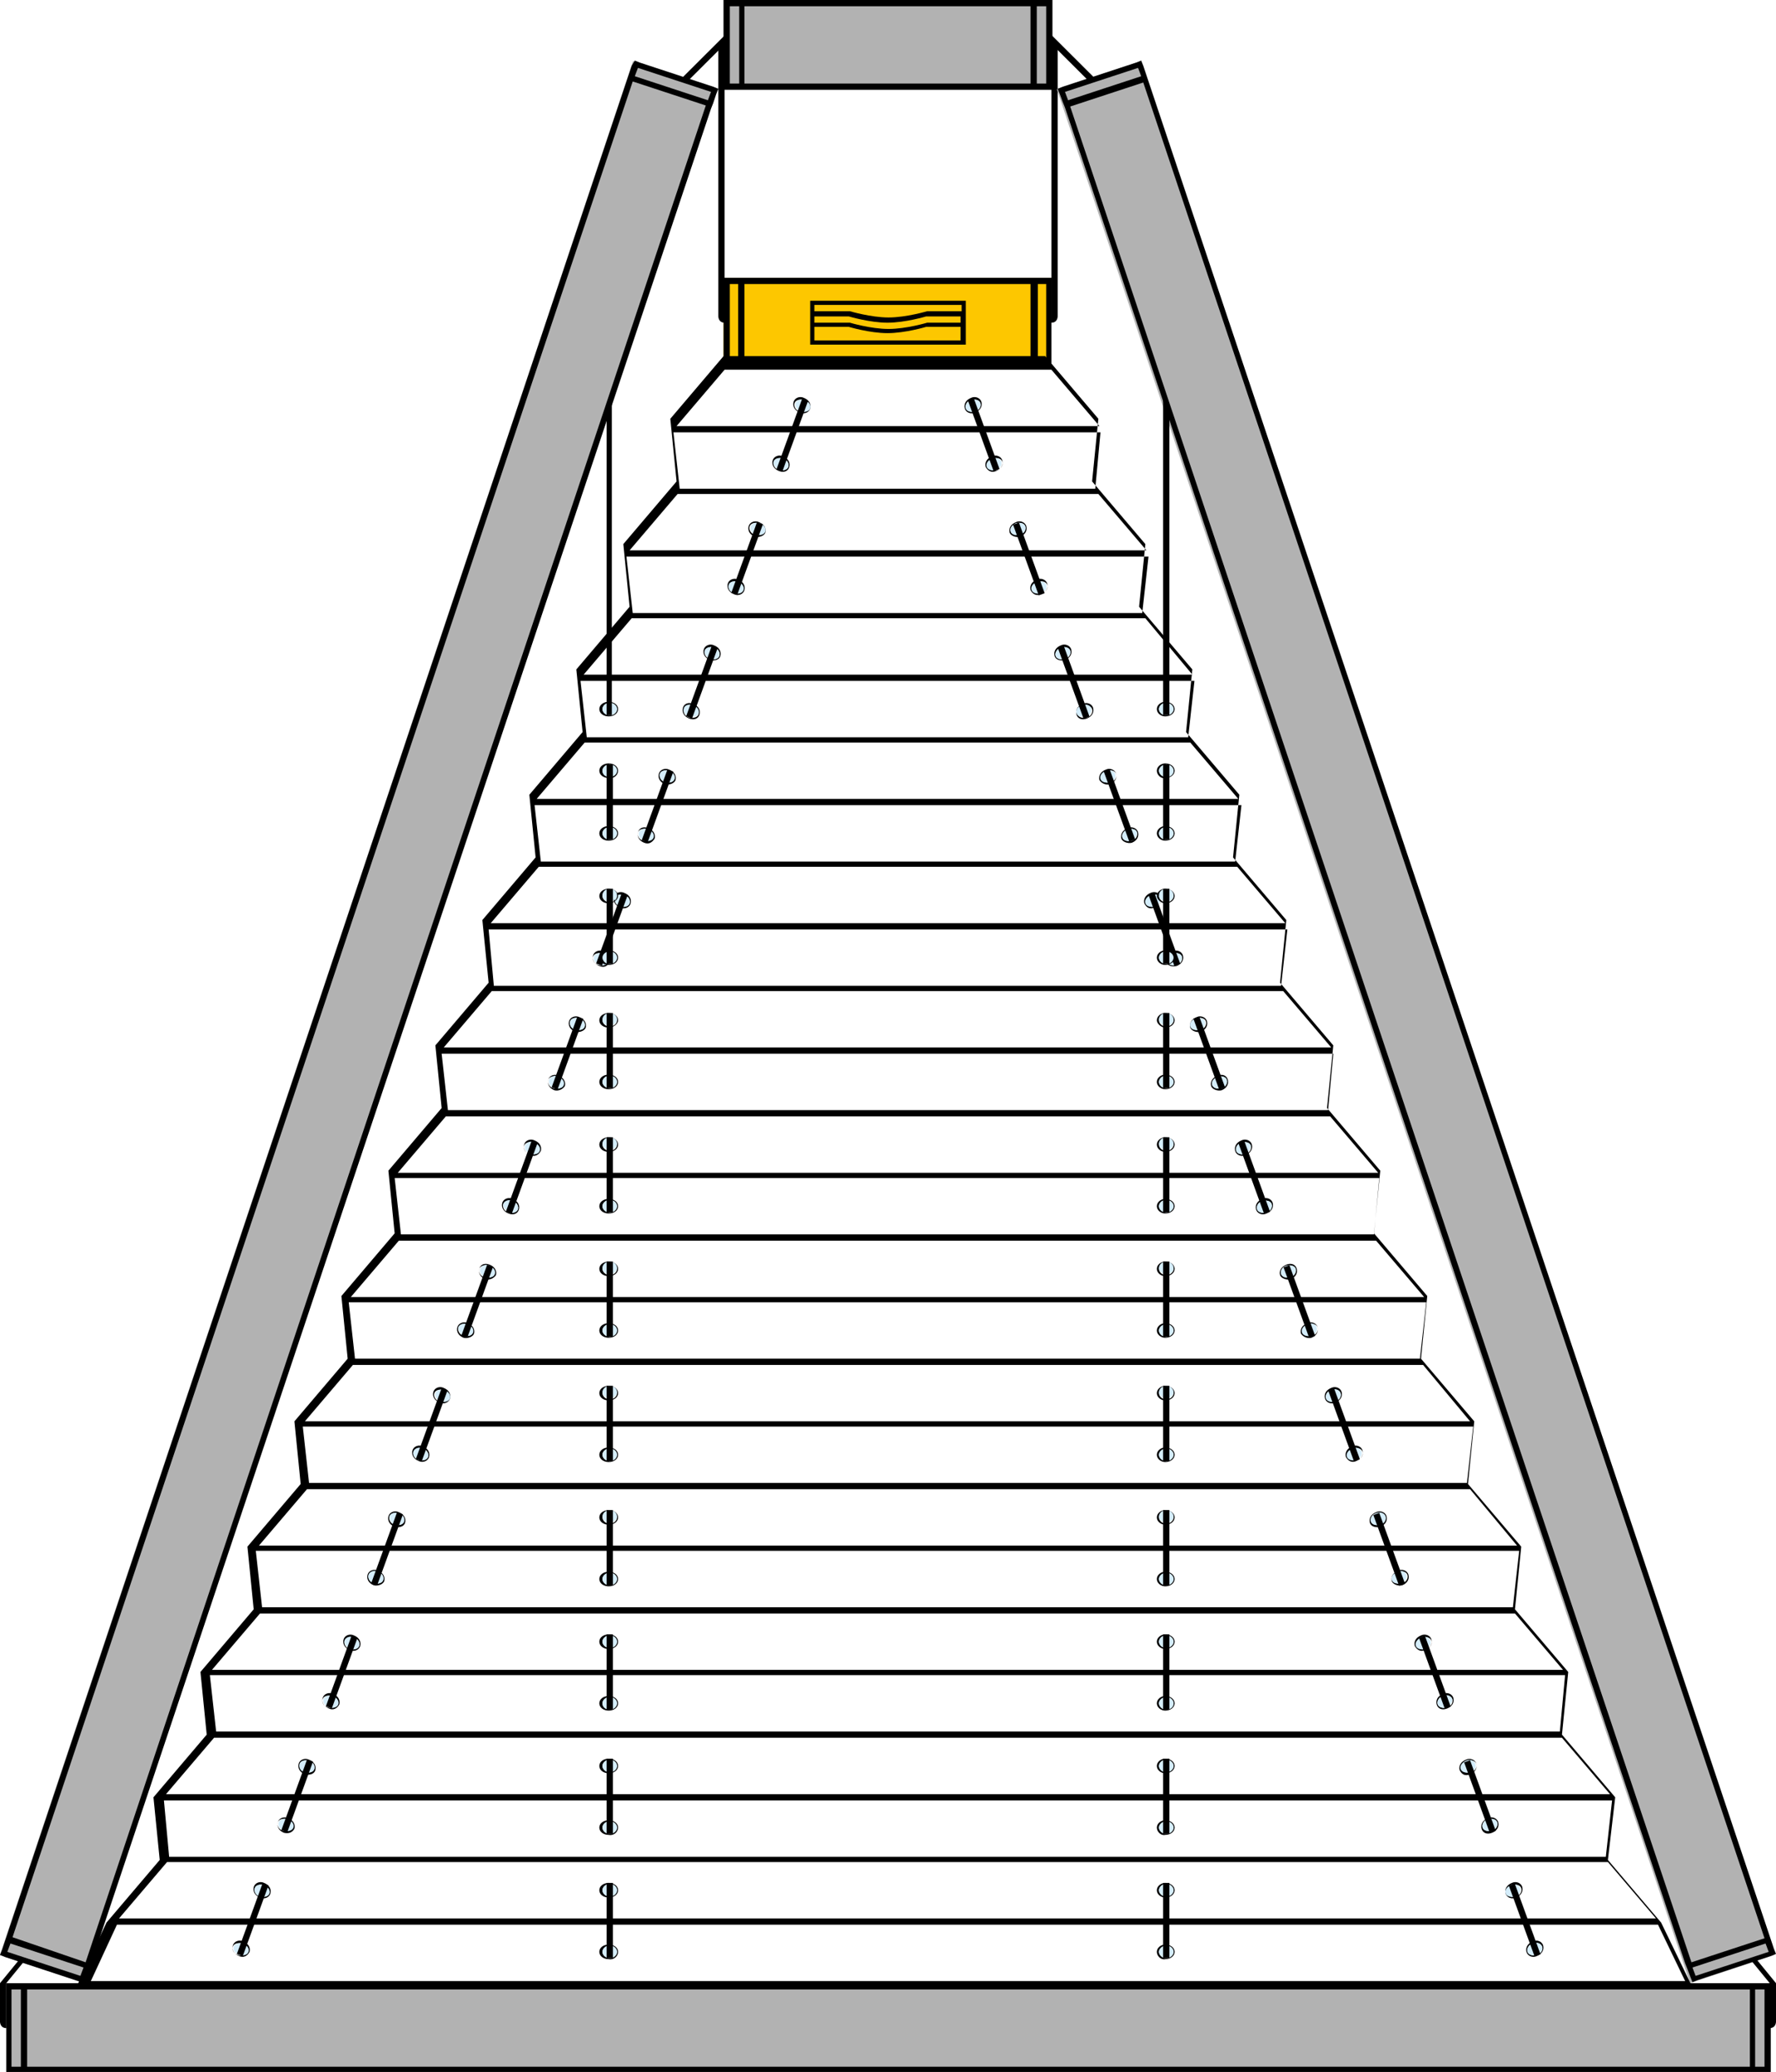 <?xml version="1.0" encoding="utf-8"?>
<!-- Generator: Adobe Illustrator 28.1.0, SVG Export Plug-In . SVG Version: 6.00 Build 0)  -->
<svg version="1.1" id="Ebene_1" xmlns="http://www.w3.org/2000/svg" xmlns:xlink="http://www.w3.org/1999/xlink" x="0px" y="0px"
	 viewBox="0 0 170.1 198.4" style="enable-background:new 0 0 170.1 198.4;" xml:space="preserve">
<style type="text/css">
	.st0{fill:#B2B2B2;}
	.st1{fill:#FDC700;}
	.st2{fill:#D4EDFB;}
</style>
<rect x="69.3" y="0" class="st0" width="31.4" height="8.5"/>
<path d="M69.9,0.6h0.9v7.4h-0.9V0.6z M71.3,0.6h27.4v7.4H71.3V0.6z M99.3,0.6h0.9v7.4h-0.9V0.6z M69.3,0v0.6v7.4v0.6h0.6h0.9h0.6
	h27.4h0.6h0.8h0.6V7.9V0.6V0H69.3z"/>
<rect x="0.6" y="189.9" class="st0" width="168.9" height="8.5"/>
<path d="M1.1,190.5H2v7.4H1.1V190.5z M2.6,190.5h165v7.4H2.6V190.5z M168.1,190.5h0.9v7.4h-0.9V190.5z M168.9,189.9h-0.9h-0.6H2.6H2
	H1.1H0.6v0.6v7.4v0.6h0.6h167.8h0.6v-0.6v-7.4v-0.6H168.9z"/>
<rect x="69.3" y="26.6" class="st1" width="31.4" height="8.5"/>
<path d="M100.2,34.6h-0.8v-7.4h0.8V34.6z M69.9,27.2h0.8v7.4h-0.8V27.2z M71.3,27.2h27.4v7.4H71.3V27.2z M100.7,35.2v-0.6v-7.4v-0.6
	h-0.6H69.9h-0.6v0.6v7.4v0.6h0.6h0.8h0.6h27.4h0.6h0.8H100.7z"/>
<g>
	<path d="M92.1,29.2v0.6h-3.3c0,0-2,0.6-3.7,0.6c-1.7,0-3.7-0.6-3.7-0.6H78v-0.6H92.1z M88.8,30.9c0,0-2,0.6-3.7,0.6
		c-1.7,0-3.7-0.6-3.7-0.6H78v-0.6h3.3c0,0,2,0.6,3.7,0.6c1.7,0,3.7-0.6,3.7-0.6h3.3v0.6H88.8z M78,32.6v-1.3h3.3c0,0,2,0.6,3.7,0.6
		c1.7,0,3.7-0.6,3.7-0.6h3.3v1.3H78z M92.5,28.8H77.6V33h14.9V28.8z"/>
	<path d="M101.3,30.3V4.8c0-0.6-0.6-0.6-0.6-0.6v0.6v25.5v0.6C101.3,30.9,101.3,30.3,101.3,30.3"/>
	<path d="M68.8,30.3V4.8c0-0.6,0.6-0.6,0.6-0.6v0.6v25.5v0.6C68.8,30.9,68.8,30.3,68.8,30.3"/>
</g>
<rect x="-61.3" y="93.6" transform="matrix(0.317 -0.948 0.948 0.317 -69.314 99.421)" class="st0" width="191.3" height="8.5"/>
<path d="M0.7,186.9l0.3-0.8l7,2.3l-0.3,0.8L0.7,186.9z M1.2,185.5L60.6,7.8l7,2.3L8.2,187.9L1.2,185.5z M60.8,7.3l0.3-0.8l7,2.3
	l-0.3,0.8L60.8,7.3z M60.5,6.3L0.2,186.7L0,187.2l0.5,0.2l7,2.3l0.5,0.2l0.2-0.5l0.3-0.8l0.2-0.5L68.1,10.4l0.2-0.5L68.6,9l0.2-0.5
	l-0.5-0.2l-7-2.3l-0.5-0.2L60.5,6.3z"/>
<g>
	<path d="M2.4,187.7H1.8L0,189.9v3.7c0,0,0,0.6,0.6,0.6v-0.6v-3.7L2.4,187.7z"/>
</g>
<rect x="64.6" y="5.4" transform="matrix(0.708 -0.706 0.706 0.708 15.717 49.305)" width="5.8" height="0.6"/>
<rect x="131.4" y="2.2" transform="matrix(0.948 -0.317 0.317 0.948 -24.038 48.112)" class="st0" width="8.5" height="191.3"/>
<path d="M162.1,188.4l7-2.3l0.3,0.8l-7,2.3L162.1,188.4z M102.5,10.2l7-2.3l59.5,177.7l-7,2.3L102.5,10.2z M102,8.8l7-2.3l0.3,0.8
	l-7,2.3L102,8.8z M108.8,6l-7,2.3l-0.5,0.2l0.2,0.5l0.3,0.8l0.2,0.5L161.4,188l0.2,0.5l0.3,0.8l0.2,0.5l0.5-0.2l7-2.3l0.5-0.2
	l-0.2-0.5L109.5,6.3l-0.2-0.5L108.8,6z"/>
<g>
	<path d="M167.7,187.7h0.6l1.8,2.2v3.7c0,0,0,0.6-0.6,0.6v-0.6v-3.7L167.7,187.7z"/>
	<path d="M71.2,56.5c-0.1,0.3-0.5,0.4-0.9,0.3c-0.4-0.1-0.6-0.5-0.5-0.8s0.5-0.4,0.9-0.3C71.1,55.9,71.3,56.2,71.2,56.5 M71.3,56.5
		c0.1-0.4-0.1-0.8-0.6-1c-0.4-0.2-0.9,0-1,0.4c-0.1,0.4,0.1,0.8,0.6,1C70.7,57.1,71.2,56.9,71.3,56.5"/>
	<path class="st2" d="M70.3,56.8c0.4,0.1,0.8,0,0.9-0.3s-0.1-0.6-0.5-0.8c-0.4-0.1-0.8,0-0.9,0.3S69.9,56.7,70.3,56.8"/>
	<path d="M73.2,50.9c-0.1,0.3-0.5,0.4-0.9,0.3c-0.4-0.1-0.6-0.5-0.5-0.8s0.5-0.4,0.9-0.3C73.1,50.3,73.3,50.6,73.2,50.9 M73.3,51
		c0.1-0.4-0.1-0.8-0.6-1c-0.4-0.2-0.9,0-1,0.4c-0.1,0.4,0.1,0.8,0.6,1C72.7,51.5,73.2,51.3,73.3,51"/>
	<path class="st2" d="M72.4,51.2c0.4,0.1,0.8,0,0.9-0.3s-0.1-0.6-0.5-0.8c-0.4-0.1-0.8,0-0.9,0.3S72,51.1,72.4,51.2"/>
	<path d="M68.9,62.8c-0.1,0.3-0.5,0.4-0.9,0.3c-0.4-0.1-0.6-0.5-0.5-0.8c0.1-0.3,0.5-0.4,0.9-0.3C68.8,62.1,69,62.5,68.9,62.8
		 M69,62.8c0.1-0.4-0.1-0.8-0.6-1c-0.4-0.2-0.9,0-1,0.4s0.1,0.8,0.6,1C68.4,63.3,68.9,63.2,69,62.8"/>
	<path class="st2" d="M68,63.1c0.4,0.1,0.8,0,0.9-0.3c0.1-0.3-0.1-0.6-0.5-0.8c-0.4-0.1-0.8,0-0.9,0.3S67.7,62.9,68,63.1"/>
	<path d="M64.6,74.6c-0.1,0.3-0.5,0.4-0.9,0.3c-0.4-0.1-0.6-0.5-0.5-0.8c0.1-0.3,0.5-0.4,0.9-0.3C64.5,74,64.7,74.3,64.6,74.6
		 M64.7,74.7c0.1-0.4-0.1-0.8-0.6-1c-0.4-0.2-0.9,0-1,0.4c-0.1,0.4,0.1,0.8,0.6,1C64.1,75.2,64.6,75,64.7,74.7"/>
	<path class="st2" d="M63.7,74.9c0.4,0.1,0.8,0,0.9-0.3c0.1-0.3-0.1-0.6-0.5-0.8c-0.4-0.1-0.8,0-0.9,0.3S63.4,74.8,63.7,74.9"/>
	<path d="M66.9,68.4c-0.1,0.3-0.5,0.4-0.9,0.3c-0.4-0.1-0.6-0.5-0.5-0.8c0.1-0.3,0.5-0.4,0.9-0.3C66.8,67.7,67,68.1,66.9,68.4
		 M67,68.4c0.1-0.4-0.1-0.8-0.6-1s-0.9,0-1,0.4c-0.1,0.4,0.1,0.8,0.6,1S66.9,68.8,67,68.4"/>
	<path class="st2" d="M66,68.6c0.4,0.1,0.8,0,0.9-0.3c0.1-0.3-0.1-0.6-0.5-0.8c-0.4-0.1-0.8,0-0.9,0.3S65.6,68.5,66,68.6"/>
	<path d="M62.5,80.2c-0.1,0.3-0.5,0.4-0.9,0.3c-0.4-0.1-0.6-0.5-0.5-0.8c0.1-0.3,0.5-0.4,0.9-0.3C62.4,79.6,62.7,79.9,62.5,80.2
		 M62.7,80.3c0.1-0.4-0.1-0.8-0.6-1s-0.9,0-1,0.4c-0.1,0.4,0.1,0.8,0.6,1S62.5,80.6,62.7,80.3"/>
	<path class="st2" d="M61.7,80.5c0.4,0.1,0.8,0,0.9-0.3c0.1-0.3-0.1-0.6-0.5-0.8c-0.4-0.1-0.8,0-0.9,0.3S61.3,80.4,61.7,80.5"/>
	<path d="M58.2,92.1c-0.1,0.3-0.5,0.4-0.9,0.3c-0.4-0.1-0.6-0.5-0.5-0.8c0.1-0.3,0.5-0.4,0.9-0.3C58.1,91.4,58.3,91.8,58.2,92.1
		 M58.4,92.1c0.1-0.4-0.1-0.8-0.6-1c-0.4-0.2-0.9,0-1,0.4c-0.1,0.4,0.1,0.8,0.6,1S58.2,92.5,58.4,92.1"/>
	<path class="st2" d="M57.4,92.4c0.4,0.1,0.8,0,0.9-0.3c0.1-0.3-0.1-0.6-0.5-0.8c-0.4-0.1-0.8,0-0.9,0.3
		C56.8,91.9,57,92.2,57.4,92.4"/>
	<path d="M60.3,86.5c-0.1,0.3-0.5,0.4-0.9,0.3c-0.4-0.1-0.6-0.5-0.5-0.8c0.1-0.3,0.5-0.4,0.9-0.3C60.2,85.8,60.4,86.2,60.3,86.5
		 M60.4,86.5c0.1-0.4-0.1-0.8-0.6-1c-0.4-0.2-0.9,0-1,0.4c-0.1,0.4,0.1,0.8,0.6,1C59.8,87.1,60.3,86.9,60.4,86.5"/>
	<path class="st2" d="M59.4,86.8c0.4,0.1,0.8,0,0.9-0.3c0.1-0.3-0.1-0.6-0.5-0.8c-0.4-0.1-0.8,0-0.9,0.3S59,86.6,59.4,86.8"/>
	<path d="M56,98.3c-0.1,0.3-0.5,0.4-0.9,0.3c-0.4-0.1-0.6-0.5-0.5-0.8c0.1-0.3,0.5-0.4,0.9-0.3C55.9,97.7,56.1,98,56,98.3
		 M56.1,98.4c0.1-0.4-0.1-0.8-0.6-1c-0.4-0.2-0.9,0-1,0.4c-0.1,0.4,0.1,0.8,0.6,1C55.5,98.9,56,98.7,56.1,98.4"/>
	<path class="st2" d="M55.1,98.6c0.4,0.1,0.8,0,0.9-0.3c0.1-0.3-0.1-0.6-0.5-0.8c-0.4-0.1-0.8,0-0.9,0.3
		C54.5,98.1,54.7,98.5,55.1,98.6"/>
	<path d="M51.6,110.2c-0.1,0.3-0.5,0.4-0.9,0.3c-0.4-0.1-0.6-0.5-0.5-0.8c0.1-0.3,0.5-0.4,0.9-0.3S51.7,109.9,51.6,110.2
		 M51.8,110.2c0.1-0.4-0.1-0.8-0.6-1c-0.4-0.2-0.9,0-1,0.4s0.1,0.8,0.6,1C51.2,110.8,51.6,110.6,51.8,110.2"/>
	<path class="st2" d="M50.8,110.5c0.4,0.1,0.8,0,0.9-0.3c0.1-0.3-0.1-0.6-0.5-0.8s-0.8,0-0.9,0.3C50.2,110,50.4,110.3,50.8,110.5"/>
	<path d="M53.9,103.9c-0.1,0.3-0.5,0.4-0.9,0.3c-0.4-0.1-0.6-0.5-0.5-0.8c0.1-0.3,0.5-0.4,0.9-0.3S54,103.6,53.9,103.9 M54.1,104
		c0.1-0.4-0.1-0.8-0.6-1c-0.4-0.2-0.9,0-1,0.4c-0.1,0.4,0.1,0.8,0.6,1C53.5,104.5,53.9,104.3,54.1,104"/>
	<path class="st2" d="M53.1,104.2c0.4,0.1,0.8,0,0.9-0.3c0.1-0.3-0.1-0.6-0.5-0.8s-0.8,0-0.9,0.3C52.5,103.7,52.7,104.1,53.1,104.2"
		/>
	<path d="M49.6,115.8c-0.1,0.3-0.5,0.4-0.9,0.3c-0.4-0.1-0.6-0.5-0.5-0.8c0.1-0.3,0.5-0.4,0.9-0.3S49.7,115.5,49.6,115.8
		 M49.7,115.8c0.1-0.4-0.1-0.8-0.6-1c-0.4-0.2-0.9,0-1,0.4c-0.1,0.4,0.1,0.8,0.6,1S49.6,116.2,49.7,115.8"/>
	<path class="st2" d="M48.7,116.1c0.4,0.1,0.8,0,0.9-0.3c0.1-0.3-0.1-0.6-0.5-0.8s-0.8,0-0.9,0.3C48.2,115.6,48.4,115.9,48.7,116.1"
		/>
	<path d="M45.3,127.6c-0.1,0.3-0.5,0.4-0.9,0.3c-0.4-0.1-0.6-0.5-0.5-0.8c0.1-0.3,0.5-0.4,0.9-0.3C45.2,127,45.4,127.3,45.3,127.6
		 M45.4,127.7c0.1-0.4-0.1-0.8-0.6-1c-0.4-0.2-0.9,0-1,0.4s0.1,0.8,0.6,1C44.8,128.2,45.3,128,45.4,127.7"/>
	<path class="st2" d="M44.4,127.9c0.4,0.1,0.8,0,0.9-0.3c0.1-0.3-0.1-0.6-0.5-0.8c-0.4-0.1-0.8,0-0.9,0.3
		C43.9,127.4,44.1,127.8,44.4,127.9"/>
	<path d="M47.3,122c-0.1,0.3-0.5,0.4-0.9,0.3c-0.4-0.1-0.6-0.5-0.5-0.8c0.1-0.3,0.5-0.4,0.9-0.3C47.2,121.4,47.4,121.7,47.3,122
		 M47.5,122.1c0.1-0.4-0.1-0.8-0.6-1s-0.9,0-1,0.4c-0.1,0.4,0.1,0.8,0.6,1C46.9,122.6,47.3,122.4,47.5,122.1"/>
	<path class="st2" d="M46.5,122.3c0.4,0.1,0.8,0,0.9-0.3c0.1-0.3-0.1-0.6-0.5-0.8s-0.8,0-0.9,0.3C45.9,121.8,46.1,122.2,46.5,122.3"
		/>
	<path d="M43,133.9c-0.1,0.3-0.5,0.4-0.9,0.3c-0.4-0.1-0.6-0.5-0.5-0.8c0.1-0.3,0.5-0.4,0.9-0.3C42.9,133.2,43.1,133.6,43,133.9
		 M43.1,133.9c0.1-0.4-0.1-0.8-0.6-1c-0.4-0.2-0.9,0-1,0.4c-0.1,0.4,0.1,0.8,0.6,1C42.5,134.5,43,134.3,43.1,133.9"/>
	<path class="st2" d="M42.2,134.2c0.4,0.1,0.8,0,0.9-0.3s-0.1-0.6-0.5-0.8c-0.4-0.1-0.8,0-0.9,0.3C41.6,133.7,41.8,134,42.2,134.2"
		/>
	<path d="M38.7,145.7c-0.1,0.3-0.5,0.4-0.9,0.3c-0.4-0.1-0.6-0.5-0.5-0.8c0.1-0.3,0.5-0.4,0.9-0.3S38.8,145.4,38.7,145.7
		 M38.8,145.8c0.1-0.4-0.1-0.8-0.6-1c-0.4-0.2-0.9,0-1,0.4s0.1,0.8,0.6,1C38.2,146.3,38.7,146.2,38.8,145.8"/>
	<path class="st2" d="M37.8,146c0.4,0.1,0.8,0,0.9-0.3c0.1-0.3-0.1-0.6-0.5-0.8c-0.4-0.1-0.8,0-0.9,0.3
		C37.3,145.5,37.5,145.9,37.8,146"/>
	<path d="M41,139.5c-0.1,0.3-0.5,0.4-0.9,0.3c-0.4-0.1-0.6-0.5-0.5-0.8c0.1-0.3,0.5-0.4,0.9-0.3C40.9,138.8,41.1,139.2,41,139.5
		 M41.1,139.5c0.1-0.4-0.1-0.8-0.6-1c-0.4-0.2-0.9,0-1,0.4c-0.1,0.4,0.1,0.8,0.6,1C40.5,140.1,41,139.9,41.1,139.5"/>
	<path class="st2" d="M40.1,139.8c0.4,0.1,0.8,0,0.9-0.3c0.1-0.3-0.1-0.6-0.5-0.8s-0.8,0-0.9,0.3C39.5,139.3,39.7,139.6,40.1,139.8"
		/>
	<path d="M36.7,151.3c-0.1,0.3-0.5,0.4-0.9,0.3c-0.4-0.1-0.6-0.5-0.5-0.8c0.1-0.3,0.5-0.4,0.9-0.3S36.8,151,36.7,151.3 M36.8,151.4
		c0.1-0.4-0.1-0.8-0.6-1c-0.4-0.2-0.9,0-1,0.4s0.1,0.8,0.6,1C36.2,151.9,36.7,151.7,36.8,151.4"/>
	<path class="st2" d="M35.8,151.6c0.4,0.1,0.8,0,0.9-0.3s-0.1-0.6-0.5-0.8s-0.8,0-0.9,0.3C35.2,151.1,35.4,151.5,35.8,151.6"/>
</g>
<rect x="67.9" y="53.2" transform="matrix(0.342 -0.94 0.94 0.342 -3.189 102.398)" width="7.2" height="0.6"/>
<rect x="63.6" y="65" transform="matrix(0.342 -0.94 0.94 0.342 -17.131 106.136)" width="7.2" height="0.6"/>
<rect x="59.3" y="76.9" transform="matrix(0.342 -0.94 0.94 0.342 -31.104 109.897)" width="7.2" height="0.6"/>
<rect x="55" y="88.7" transform="matrix(0.342 -0.94 0.94 0.342 -45.092 113.626)" width="7.2" height="0.6"/>
<rect x="50.7" y="100.6" transform="matrix(0.342 -0.94 0.94 0.342 -59.068 117.371)" width="7.2" height="0.6"/>
<rect x="46.3" y="112.4" transform="matrix(0.342 -0.94 0.94 0.342 -73.043 121.114)" width="7.2" height="0.6"/>
<rect x="42" y="124.3" transform="matrix(0.342 -0.94 0.94 0.342 -87.014 124.848)" width="7.2" height="0.6"/>
<rect x="37.7" y="136.1" transform="matrix(0.342 -0.94 0.94 0.342 -100.998 128.6)" width="7.2" height="0.6"/>
<rect x="33.4" y="148" transform="matrix(0.342 -0.94 0.94 0.342 -114.976 132.35)" width="7.2" height="0.6"/>
<g>
	<path d="M75.5,44.7C75.4,45,75,45.1,74.6,45c-0.4-0.1-0.6-0.5-0.5-0.8s0.5-0.4,0.9-0.3C75.4,44,75.6,44.4,75.5,44.7 M75.6,44.7
		c0.1-0.4-0.1-0.8-0.6-1c-0.4-0.2-0.9,0-1,0.4c-0.1,0.4,0.1,0.8,0.6,1S75.5,45.1,75.6,44.7"/>
	<path class="st2" d="M74.6,45c0.4,0.1,0.8,0,0.9-0.3c0.1-0.3-0.1-0.6-0.5-0.8c-0.4-0.1-0.8,0-0.9,0.3S74.3,44.8,74.6,45"/>
	<path d="M77.5,39.1c-0.1,0.3-0.5,0.4-0.9,0.3c-0.4-0.1-0.6-0.5-0.5-0.8s0.5-0.4,0.9-0.3C77.4,38.4,77.6,38.8,77.5,39.1 M77.6,39.1
		c0.1-0.4-0.1-0.8-0.6-1c-0.4-0.2-0.9,0-1,0.4c-0.1,0.4,0.1,0.8,0.6,1C77,39.7,77.5,39.5,77.6,39.1"/>
	<path class="st2" d="M76.7,39.4c0.4,0.1,0.8,0,0.9-0.3c0.1-0.3-0.1-0.6-0.5-0.8c-0.4-0.1-0.8,0-0.9,0.3S76.3,39.2,76.7,39.4"/>
</g>
<rect x="72.2" y="41.4" transform="matrix(0.342 -0.94 0.94 0.342 10.757 98.662)" width="7.2" height="0.6"/>
<g>
	<path d="M34.4,157.6c-0.1,0.3-0.5,0.4-0.9,0.3c-0.4-0.1-0.6-0.5-0.5-0.8c0.1-0.3,0.5-0.4,0.9-0.3S34.5,157.3,34.4,157.6
		 M34.5,157.6c0.1-0.4-0.1-0.8-0.6-1c-0.4-0.2-0.9,0-1,0.4s0.1,0.8,0.6,1C33.9,158.2,34.4,158,34.5,157.6"/>
	<path class="st2" d="M33.5,157.9c0.4,0.1,0.8,0,0.9-0.3c0.1-0.3-0.1-0.6-0.5-0.8s-0.8,0-0.9,0.3C32.9,157.4,33.2,157.7,33.5,157.9"
		/>
	<path d="M32.3,163.2c-0.1,0.3-0.5,0.4-0.9,0.3c-0.4-0.1-0.6-0.5-0.5-0.8c0.1-0.3,0.5-0.4,0.9-0.3C32.2,162.5,32.5,162.9,32.3,163.2
		 M32.5,163.2c0.1-0.4-0.1-0.8-0.6-1c-0.4-0.2-0.9,0-1,0.4s0.1,0.8,0.6,1C31.9,163.8,32.3,163.6,32.5,163.2"/>
	<path class="st2" d="M31.5,163.5c0.4,0.1,0.8,0,0.9-0.3s-0.1-0.6-0.5-0.8c-0.4-0.1-0.8,0-0.9,0.3C30.9,163,31.1,163.3,31.5,163.5"
		/>
</g>
<rect x="29.1" y="159.8" transform="matrix(0.342 -0.94 0.94 0.342 -128.953 136.096)" width="7.2" height="0.6"/>
<g>
	<path d="M30.1,169.4c-0.1,0.3-0.5,0.4-0.9,0.3c-0.4-0.1-0.6-0.5-0.5-0.8c0.1-0.3,0.5-0.4,0.9-0.3S30.2,169.1,30.1,169.4
		 M30.2,169.5c0.1-0.4-0.1-0.8-0.6-1c-0.4-0.2-0.9,0-1,0.4c-0.1,0.4,0.1,0.8,0.6,1C29.6,170,30.1,169.9,30.2,169.5"/>
	<path class="st2" d="M29.2,169.7c0.4,0.1,0.8,0,0.9-0.3c0.1-0.3-0.1-0.6-0.5-0.8c-0.4-0.1-0.8,0-0.9,0.3
		C28.6,169.3,28.8,169.6,29.2,169.7"/>
	<path d="M28,175c-0.1,0.3-0.5,0.4-0.9,0.3c-0.4-0.1-0.6-0.5-0.5-0.8c0.1-0.3,0.5-0.4,0.9-0.3C27.9,174.4,28.1,174.7,28,175
		 M28.2,175.1c0.1-0.4-0.1-0.8-0.6-1c-0.4-0.2-0.9,0-1,0.4c-0.1,0.4,0.1,0.8,0.6,1C27.6,175.6,28,175.5,28.2,175.1"/>
	<path class="st2" d="M27.2,175.3c0.4,0.1,0.8,0,0.9-0.3c0.1-0.3-0.1-0.6-0.5-0.8c-0.4-0.1-0.8,0-0.9,0.3
		C26.6,174.8,26.8,175.2,27.2,175.3"/>
</g>
<rect x="24.8" y="171.7" transform="matrix(0.342 -0.94 0.94 0.342 -142.93 139.834)" width="7.2" height="0.6"/>
<g>
	<path d="M25.8,181.3c-0.1,0.3-0.5,0.4-0.9,0.3c-0.4-0.1-0.6-0.5-0.5-0.8c0.1-0.3,0.5-0.4,0.9-0.3C25.6,180.7,25.9,181,25.8,181.3
		 M25.9,181.3c0.1-0.4-0.1-0.8-0.6-1c-0.4-0.2-0.9,0-1,0.4s0.1,0.8,0.6,1C25.3,181.9,25.8,181.7,25.9,181.3"/>
	<path class="st2" d="M24.9,181.6c0.4,0.1,0.8,0,0.9-0.3c0.1-0.3-0.1-0.6-0.5-0.8c-0.4-0.1-0.8,0-0.9,0.3
		C24.3,181.1,24.5,181.5,24.9,181.6"/>
	<path d="M23.7,186.9c-0.1,0.3-0.5,0.4-0.9,0.3c-0.4-0.1-0.6-0.5-0.5-0.8c0.1-0.3,0.5-0.4,0.9-0.3C23.6,186.2,23.8,186.6,23.7,186.9
		 M23.9,186.9c0.1-0.4-0.1-0.8-0.6-1c-0.4-0.2-0.9,0-1,0.4s0.1,0.8,0.6,1C23.3,187.5,23.7,187.3,23.9,186.9"/>
	<path class="st2" d="M22.9,187.2c0.4,0.1,0.8,0,0.9-0.3c0.1-0.3-0.1-0.6-0.5-0.8c-0.4-0.1-0.8,0-0.9,0.3
		C22.3,186.7,22.5,187,22.9,187.2"/>
</g>
<rect x="20.5" y="183.6" transform="matrix(0.342 -0.94 0.94 0.342 -156.907 143.578)" width="7.2" height="0.6"/>
<path d="M154.2,171.8H15.9l4.6-5.4h129.1L154.2,171.8z M149.4,165.8H20.7l-0.6-5.4h129.8L149.4,165.8z M149.7,159.9H20.3l4.6-5.4
	h120.2L149.7,159.9z M144.9,153.9H25.1l-0.6-5.4h121L144.9,153.9z M145.3,148H24.8l4.6-5.4h111.4L145.3,148z M140.5,142H29.6
	l-0.6-5.4h112.1L140.5,142z M140.8,136.1H29.2l4.6-5.4h102.5L140.8,136.1z M136,130.1H34l-0.6-5.4h103.2L136,130.1z M136.4,124.2
	H33.6l4.6-5.4h93.6L136.4,124.2z M131.6,118.2H38.4l-0.6-5.4h94.3L131.6,118.2z M132,112.3H38.1l4.6-5.4h84.7L132,112.3z
	 M127.2,106.3H42.9l-0.6-5.4h85.4L127.2,106.3z M127.5,100.3h-85l4.6-5.4h75.8L127.5,100.3z M122.7,94.4H47.3L46.8,89h76.5
	L122.7,94.4z M123.1,88.4H47l4.6-5.4h66.9L123.1,88.4z M118.3,82.5H51.8l-0.6-5.4h67.7L118.3,82.5z M118.6,76.5H51.4l4.6-5.4H114
	L118.6,76.5z M113.8,70.6H56.2l-0.6-5.4h58.8L113.8,70.6z M114.2,64.6H55.9l4.6-5.4h49.2L114.2,64.6z M109.4,58.7H60.6l-0.6-5.4H110
	L109.4,58.7z M109.8,52.7H60.3l4.6-5.4h40.3L109.8,52.7z M104.9,46.8H65.1l-0.6-5.4h40.9L104.9,46.8z M105.3,40.8H64.8l4.6-5.4h31.3
	L105.3,40.8z M15.7,172.4h138.7l-0.6,5.4H16.2L15.7,172.4z M16,178.3h138l4.6,5.4H11.4L16,178.3z M11.2,184.3h147.6l2.6,5.4H8.7
	L11.2,184.3z M154.7,172.1l-5.1-6l0.6-6l-5.1-6l0.6-6l-5.1-6l0.6-6l-5.1-6l0.6-6l-5.1-6v0l0.6-6l-5.1-6l0.6-6l-5.1-6l0.6-6l-5.1-6
	l0.6-6l-5.1-6l0.6-6l-5.1-6l0.6-6l-5.1-6h0l0.6-6l-5.1-6H69.3l-5.1,6l0.6,6h0l-5.1,6l0.6,6l-5.1,6l0.6,6l-5.1,6l0.6,6l-5.1,6l0.6,6
	l-5.1,6l0.6,6l-5.1,6l0.6,6v0l-5.1,6l0.6,6l-5.1,6l0.6,6l-5.1,6l0.6,6l-5.1,6l0.6,6l-5.1,6l0.6,6l-5.1,6l-2.8,6H162l-2.9-6l-5.1-6
	L154.7,172.1z"/>
<g>
	<path d="M98.9,56.5c0.1,0.3,0.5,0.4,0.9,0.3c0.4-0.1,0.6-0.5,0.5-0.8c-0.1-0.3-0.5-0.4-0.9-0.3C99,55.9,98.8,56.2,98.9,56.5
		 M98.7,56.5c-0.1-0.4,0.1-0.8,0.6-1c0.4-0.2,0.9,0,1,0.4c0.1,0.4-0.1,0.8-0.6,1C99.3,57.1,98.9,56.9,98.7,56.5"/>
	<path class="st2" d="M99.7,56.8c-0.4,0.1-0.8,0-0.9-0.3c-0.1-0.3,0.1-0.6,0.5-0.8c0.4-0.1,0.8,0,0.9,0.3
		C100.3,56.3,100.1,56.7,99.7,56.8"/>
	<path d="M96.8,50.9c0.1,0.3,0.5,0.4,0.9,0.3c0.4-0.1,0.6-0.5,0.5-0.8c-0.1-0.3-0.5-0.4-0.9-0.3C96.9,50.3,96.7,50.6,96.8,50.9
		 M96.7,51c-0.1-0.4,0.1-0.8,0.6-1c0.4-0.2,0.9,0,1,0.4c0.1,0.4-0.1,0.8-0.6,1C97.3,51.5,96.8,51.3,96.7,51"/>
	<path class="st2" d="M97.7,51.2c-0.4,0.1-0.8,0-0.9-0.3c-0.1-0.3,0.1-0.6,0.5-0.8c0.4-0.1,0.8,0,0.9,0.3
		C98.3,50.7,98.1,51.1,97.7,51.2"/>
	<path d="M101.1,62.8c0.1,0.3,0.5,0.4,0.9,0.3c0.4-0.1,0.6-0.5,0.5-0.8c-0.1-0.3-0.5-0.4-0.9-0.3C101.3,62.1,101,62.5,101.1,62.8
		 M101,62.8c-0.1-0.4,0.1-0.8,0.6-1c0.4-0.2,0.9,0,1,0.4c0.1,0.4-0.1,0.8-0.6,1C101.6,63.3,101.1,63.2,101,62.8"/>
	<path class="st2" d="M102,63.1c-0.4,0.1-0.8,0-0.9-0.3c-0.1-0.3,0.1-0.6,0.5-0.8c0.4-0.1,0.8,0,0.9,0.3
		C102.6,62.6,102.4,62.9,102,63.1"/>
	<path d="M105.5,74.6c0.1,0.3,0.5,0.4,0.9,0.3s0.6-0.5,0.5-0.8c-0.1-0.3-0.5-0.4-0.9-0.3C105.6,74,105.4,74.3,105.5,74.6
		 M105.3,74.7c-0.1-0.4,0.1-0.8,0.6-1c0.4-0.2,0.9,0,1,0.4c0.1,0.4-0.1,0.8-0.6,1C105.9,75.2,105.5,75,105.3,74.7"/>
	<path class="st2" d="M106.3,74.9c-0.4,0.1-0.8,0-0.9-0.3c-0.1-0.3,0.1-0.6,0.5-0.8c0.4-0.1,0.8,0,0.9,0.3
		C106.9,74.4,106.7,74.8,106.3,74.9"/>
	<path d="M103.2,68.4c0.1,0.3,0.5,0.4,0.9,0.3c0.4-0.1,0.6-0.5,0.5-0.8c-0.1-0.3-0.5-0.4-0.9-0.3C103.3,67.7,103.1,68.1,103.2,68.4
		 M103.1,68.4c-0.1-0.4,0.1-0.8,0.6-1c0.4-0.2,0.9,0,1,0.4c0.1,0.4-0.1,0.8-0.6,1S103.2,68.8,103.1,68.4"/>
	<path class="st2" d="M104,68.6c-0.4,0.1-0.8,0-0.9-0.3c-0.1-0.3,0.1-0.6,0.5-0.8c0.4-0.1,0.8,0,0.9,0.3
		C104.6,68.2,104.4,68.5,104,68.6"/>
	<path d="M107.5,80.2c0.1,0.3,0.5,0.4,0.9,0.3s0.6-0.5,0.5-0.8c-0.1-0.3-0.5-0.4-0.9-0.3C107.6,79.6,107.4,79.9,107.5,80.2
		 M107.4,80.3c-0.1-0.4,0.1-0.8,0.6-1c0.4-0.2,0.9,0,1,0.4c0.1,0.4-0.1,0.8-0.6,1C108,80.8,107.5,80.6,107.4,80.3"/>
	<path class="st2" d="M108.4,80.5c-0.4,0.1-0.8,0-0.9-0.3c-0.1-0.3,0.1-0.6,0.5-0.8c0.4-0.1,0.8,0,0.9,0.3
		C108.9,80,108.7,80.4,108.4,80.5"/>
	<path d="M111.8,92.1c0.1,0.3,0.5,0.4,0.9,0.3s0.6-0.5,0.5-0.8c-0.1-0.3-0.5-0.4-0.9-0.3C111.9,91.4,111.7,91.8,111.8,92.1
		 M111.7,92.1c-0.1-0.4,0.1-0.8,0.6-1c0.4-0.2,0.9,0,1,0.4c0.1,0.4-0.1,0.8-0.6,1C112.3,92.6,111.8,92.5,111.7,92.1"/>
	<path class="st2" d="M112.7,92.4c-0.4,0.1-0.8,0-0.9-0.3c-0.1-0.3,0.1-0.6,0.5-0.8c0.4-0.1,0.8,0,0.9,0.3
		C113.3,91.9,113,92.2,112.7,92.4"/>
	<path d="M109.8,86.5c0.1,0.3,0.5,0.4,0.9,0.3s0.6-0.5,0.5-0.8c-0.1-0.3-0.5-0.4-0.9-0.3C109.9,85.8,109.7,86.2,109.8,86.5
		 M109.6,86.5c-0.1-0.4,0.1-0.8,0.6-1c0.4-0.2,0.9,0,1,0.4c0.1,0.4-0.1,0.8-0.6,1S109.8,86.9,109.6,86.5"/>
	<path class="st2" d="M110.6,86.8c-0.4,0.1-0.8,0-0.9-0.3c-0.1-0.3,0.1-0.6,0.5-0.8c0.4-0.1,0.8,0,0.9,0.3
		C111.2,86.3,111,86.6,110.6,86.8"/>
	<path d="M114.1,98.3c0.1,0.3,0.5,0.4,0.9,0.3s0.6-0.5,0.5-0.8c-0.1-0.3-0.5-0.4-0.9-0.3C114.2,97.7,114,98,114.1,98.3 M114,98.4
		c-0.1-0.4,0.1-0.8,0.6-1c0.4-0.2,0.9,0,1,0.4c0.1,0.4-0.1,0.8-0.6,1C114.6,98.9,114.1,98.7,114,98.4"/>
	<path class="st2" d="M114.9,98.6c-0.4,0.1-0.8,0-0.9-0.3c-0.1-0.3,0.1-0.6,0.5-0.8c0.4-0.1,0.8,0,0.9,0.3
		C115.5,98.1,115.3,98.5,114.9,98.6"/>
	<path d="M118.4,110.2c0.1,0.3,0.5,0.4,0.9,0.3c0.4-0.1,0.6-0.5,0.5-0.8c-0.1-0.3-0.5-0.4-0.9-0.3
		C118.5,109.5,118.3,109.9,118.4,110.2 M118.3,110.2c-0.1-0.4,0.1-0.8,0.6-1c0.4-0.2,0.9,0,1,0.4c0.1,0.4-0.1,0.8-0.6,1
		C118.9,110.8,118.4,110.6,118.3,110.2"/>
	<path class="st2" d="M119.3,110.5c-0.4,0.1-0.8,0-0.9-0.3c-0.1-0.3,0.1-0.6,0.5-0.8c0.4-0.1,0.8,0,0.9,0.3
		C119.8,110,119.6,110.3,119.3,110.5"/>
	<path d="M116.1,103.9c0.1,0.3,0.5,0.4,0.9,0.3c0.4-0.1,0.6-0.5,0.5-0.8c-0.1-0.3-0.5-0.4-0.9-0.3
		C116.2,103.3,116,103.6,116.1,103.9 M116,104c-0.1-0.4,0.1-0.8,0.6-1s0.9,0,1,0.4s-0.1,0.8-0.6,1C116.6,104.5,116.1,104.3,116,104"
		/>
	<path class="st2" d="M117,104.2c-0.4,0.1-0.8,0-0.9-0.3c-0.1-0.3,0.1-0.6,0.5-0.8c0.4-0.1,0.8,0,0.9,0.3
		C117.6,103.7,117.4,104.1,117,104.2"/>
	<path d="M120.4,115.8c0.1,0.3,0.5,0.4,0.9,0.3c0.4-0.1,0.6-0.5,0.5-0.8c-0.1-0.3-0.5-0.4-0.9-0.3
		C120.5,115.1,120.3,115.5,120.4,115.8 M120.3,115.8c-0.1-0.4,0.1-0.8,0.6-1c0.4-0.2,0.9,0,1,0.4c0.1,0.4-0.1,0.8-0.6,1
		C120.9,116.4,120.4,116.2,120.3,115.8"/>
	<path class="st2" d="M121.3,116.1c-0.4,0.1-0.8,0-0.9-0.3c-0.1-0.3,0.1-0.6,0.5-0.8c0.4-0.1,0.8,0,0.9,0.3
		C121.9,115.6,121.7,115.9,121.3,116.1"/>
	<path d="M124.8,127.6c0.1,0.3,0.5,0.4,0.9,0.3c0.4-0.1,0.6-0.5,0.5-0.8c-0.1-0.3-0.5-0.4-0.9-0.3S124.6,127.3,124.8,127.6
		 M124.6,127.7c-0.1-0.4,0.1-0.8,0.6-1c0.4-0.2,0.9,0,1,0.4s-0.1,0.8-0.6,1C125.2,128.2,124.8,128,124.6,127.7"/>
	<path class="st2" d="M125.6,127.9c-0.4,0.1-0.8,0-0.9-0.3c-0.1-0.3,0.1-0.6,0.5-0.8s0.8,0,0.9,0.3
		C126.2,127.4,126,127.8,125.6,127.9"/>
	<path d="M122.7,122c0.1,0.3,0.5,0.4,0.9,0.3c0.4-0.1,0.6-0.5,0.5-0.8c-0.1-0.3-0.5-0.4-0.9-0.3S122.6,121.7,122.7,122 M122.6,122.1
		c-0.1-0.4,0.1-0.8,0.6-1s0.9,0,1,0.4s-0.1,0.8-0.6,1C123.2,122.6,122.7,122.4,122.6,122.1"/>
	<path class="st2" d="M123.6,122.3c-0.4,0.1-0.8,0-0.9-0.3c-0.1-0.3,0.1-0.6,0.5-0.8c0.4-0.1,0.8,0,0.9,0.3
		C124.2,121.8,123.9,122.2,123.6,122.3"/>
	<path d="M127,133.9c0.1,0.3,0.5,0.4,0.9,0.3c0.4-0.1,0.6-0.5,0.5-0.8c-0.1-0.3-0.5-0.4-0.9-0.3S126.9,133.6,127,133.9 M126.9,133.9
		c-0.1-0.4,0.1-0.8,0.6-1c0.4-0.2,0.9,0,1,0.4s-0.1,0.8-0.6,1C127.5,134.5,127,134.3,126.9,133.9"/>
	<path class="st2" d="M127.9,134.2c-0.4,0.1-0.8,0-0.9-0.3s0.1-0.6,0.5-0.8s0.8,0,0.9,0.3C128.5,133.7,128.3,134,127.9,134.2"/>
	<path d="M131.3,145.7c0.1,0.3,0.5,0.4,0.9,0.3c0.4-0.1,0.6-0.5,0.5-0.8c-0.1-0.3-0.5-0.4-0.9-0.3S131.2,145.4,131.3,145.7
		 M131.2,145.8c-0.1-0.4,0.1-0.8,0.6-1c0.4-0.2,0.9,0,1,0.4c0.1,0.4-0.1,0.8-0.6,1C131.8,146.3,131.3,146.2,131.2,145.8"/>
	<path class="st2" d="M132.2,146c-0.4,0.1-0.8,0-0.9-0.3c-0.1-0.3,0.1-0.6,0.5-0.8s0.8,0,0.9,0.3C132.8,145.5,132.6,145.9,132.2,146
		"/>
	<path d="M129.1,139.5c0.1,0.3,0.5,0.4,0.9,0.3c0.4-0.1,0.6-0.5,0.5-0.8c-0.1-0.3-0.5-0.4-0.9-0.3S129,139.2,129.1,139.5
		 M128.9,139.5c-0.1-0.4,0.1-0.8,0.6-1c0.4-0.2,0.9,0,1,0.4s-0.1,0.8-0.6,1C129.5,140.1,129.1,139.9,128.9,139.5"/>
	<path class="st2" d="M129.9,139.8c-0.4,0.1-0.8,0-0.9-0.3c-0.1-0.3,0.1-0.6,0.5-0.8s0.8,0,0.9,0.3
		C130.5,139.3,130.3,139.6,129.9,139.8"/>
	<path d="M133.4,151.3c0.1,0.3,0.5,0.4,0.9,0.3c0.4-0.1,0.6-0.5,0.5-0.8c-0.1-0.3-0.5-0.4-0.9-0.3S133.3,151,133.4,151.3
		 M133.3,151.4c-0.1-0.4,0.1-0.8,0.6-1c0.4-0.2,0.9,0,1,0.4c0.1,0.4-0.1,0.8-0.6,1C133.9,151.9,133.4,151.7,133.3,151.4"/>
	<path class="st2" d="M134.2,151.6c-0.4,0.1-0.8,0-0.9-0.3c-0.1-0.3,0.1-0.6,0.5-0.8s0.8,0,0.9,0.3
		C134.8,151.1,134.6,151.5,134.2,151.6"/>
</g>
<rect x="98.2" y="49.9" transform="matrix(0.94 -0.342 0.342 0.94 -12.347 36.918)" width="0.6" height="7.2"/>
<rect x="102.5" y="61.7" transform="matrix(0.94 -0.342 0.342 0.94 -16.133 39.103)" width="0.6" height="7.2"/>
<rect x="106.9" y="73.5" transform="matrix(0.94 -0.342 0.342 0.94 -19.926 41.293)" width="0.6" height="7.2"/>
<rect x="111.2" y="85.4" transform="matrix(0.94 -0.342 0.342 0.94 -23.72 43.483)" width="0.6" height="7.2"/>
<rect x="115.5" y="97.2" transform="matrix(0.94 -0.342 0.342 0.94 -27.514 45.675)" width="0.6" height="7.2"/>
<rect x="119.8" y="109.1" transform="matrix(0.94 -0.342 0.342 0.94 -31.313 47.883)" width="0.6" height="7.2"/>
<rect x="124.1" y="121" transform="matrix(0.94 -0.342 0.342 0.94 -35.102 50.056)" width="0.6" height="7.2"/>
<rect x="128.4" y="132.8" transform="matrix(0.94 -0.342 0.342 0.94 -38.896 52.247)" width="0.6" height="7.2"/>
<rect x="132.7" y="144.7" transform="matrix(0.94 -0.342 0.342 0.94 -42.689 54.437)" width="0.6" height="7.2"/>
<g>
	<path d="M94.6,44.7c0.1,0.3,0.5,0.4,0.9,0.3c0.4-0.1,0.6-0.5,0.5-0.8c-0.1-0.3-0.5-0.4-0.9-0.3C94.7,44,94.5,44.4,94.6,44.7
		 M94.4,44.7c-0.1-0.4,0.1-0.8,0.6-1c0.4-0.2,0.9,0,1,0.4c0.1,0.4-0.1,0.8-0.6,1C95,45.3,94.6,45.1,94.4,44.7"/>
	<path class="st2" d="M95.4,45c-0.4,0.1-0.8,0-0.9-0.3c-0.1-0.3,0.1-0.6,0.5-0.8c0.4-0.1,0.8,0,0.9,0.3C96,44.5,95.8,44.8,95.4,45"
		/>
	<path d="M92.5,39.1c0.1,0.3,0.5,0.4,0.9,0.3c0.4-0.1,0.6-0.5,0.5-0.8c-0.1-0.3-0.5-0.4-0.9-0.3C92.6,38.4,92.4,38.8,92.5,39.1
		 M92.4,39.1c-0.1-0.4,0.1-0.8,0.6-1c0.4-0.2,0.9,0,1,0.4s-0.1,0.8-0.6,1C93,39.7,92.5,39.5,92.4,39.1"/>
	<path class="st2" d="M93.4,39.4c-0.4,0.1-0.8,0-0.9-0.3c-0.1-0.3,0.1-0.6,0.5-0.8c0.4-0.1,0.8,0,0.9,0.3
		C94,38.9,93.8,39.2,93.4,39.4"/>
</g>
<rect x="93.9" y="38" transform="matrix(0.94 -0.342 0.342 0.94 -8.562 34.732)" width="0.6" height="7.2"/>
<g>
	<path d="M135.7,157.6c0.1,0.3,0.5,0.4,0.9,0.3c0.4-0.1,0.6-0.5,0.5-0.8c-0.1-0.3-0.5-0.4-0.9-0.3S135.6,157.3,135.7,157.6
		 M135.5,157.6c-0.1-0.4,0.1-0.8,0.6-1c0.4-0.2,0.9,0,1,0.4s-0.1,0.8-0.6,1C136.1,158.2,135.7,158,135.5,157.6"/>
	<path class="st2" d="M136.5,157.9c-0.4,0.1-0.8,0-0.9-0.3c-0.1-0.3,0.1-0.6,0.5-0.8s0.8,0,0.9,0.3
		C137.1,157.4,136.9,157.7,136.5,157.9"/>
	<path d="M137.7,163.2c0.1,0.3,0.5,0.4,0.9,0.3c0.4-0.1,0.6-0.5,0.5-0.8c-0.1-0.3-0.5-0.4-0.9-0.3S137.6,162.9,137.7,163.2
		 M137.6,163.2c-0.1-0.4,0.1-0.8,0.6-1c0.4-0.2,0.9,0,1,0.4c0.1,0.4-0.1,0.8-0.6,1S137.7,163.6,137.6,163.2"/>
	<path class="st2" d="M138.6,163.5c-0.4,0.1-0.8,0-0.9-0.3c-0.1-0.3,0.1-0.6,0.5-0.8s0.8,0,0.9,0.3
		C139.1,163,138.9,163.3,138.6,163.5"/>
</g>
<rect x="137.1" y="156.5" transform="matrix(0.94 -0.342 0.342 0.94 -46.483 56.627)" width="0.6" height="7.2"/>
<g>
	<path d="M140,169.4c0.1,0.3,0.5,0.4,0.9,0.3c0.4-0.1,0.6-0.5,0.5-0.8c-0.1-0.3-0.5-0.4-0.9-0.3S139.9,169.1,140,169.4 M139.8,169.5
		c-0.1-0.4,0.1-0.8,0.6-1c0.4-0.2,0.9,0,1,0.4s-0.1,0.8-0.6,1S140,169.9,139.8,169.5"/>
	<path class="st2" d="M140.8,169.7c-0.4,0.1-0.8,0-0.9-0.3c-0.1-0.3,0.1-0.6,0.5-0.8s0.8,0,0.9,0.3
		C141.4,169.3,141.2,169.6,140.8,169.7"/>
	<path d="M142,175c0.1,0.3,0.5,0.4,0.9,0.3c0.4-0.1,0.6-0.5,0.5-0.8c-0.1-0.3-0.5-0.4-0.9-0.3S141.9,174.7,142,175 M141.9,175.1
		c-0.1-0.4,0.1-0.8,0.6-1c0.4-0.2,0.9,0,1,0.4c0.1,0.4-0.1,0.8-0.6,1S142,175.5,141.9,175.1"/>
	<path class="st2" d="M142.9,175.3c-0.4,0.1-0.8,0-0.9-0.3c-0.1-0.3,0.1-0.6,0.5-0.8c0.4-0.1,0.8,0,0.9,0.3
		C143.5,174.8,143.2,175.2,142.9,175.3"/>
</g>
<rect x="141.4" y="168.4" transform="matrix(0.94 -0.342 0.342 0.94 -50.277 58.818)" width="0.6" height="7.2"/>
<g>
	<path d="M144.3,181.3c0.1,0.3,0.5,0.4,0.9,0.3c0.4-0.1,0.6-0.5,0.5-0.8c-0.1-0.3-0.5-0.4-0.9-0.3
		C144.4,180.7,144.2,181,144.3,181.3 M144.2,181.3c-0.1-0.4,0.1-0.8,0.6-1c0.4-0.2,0.9,0,1,0.4c0.1,0.4-0.1,0.8-0.6,1
		C144.8,181.9,144.3,181.7,144.2,181.3"/>
	<path class="st2" d="M145.1,181.6c-0.4,0.1-0.8,0-0.9-0.3c-0.1-0.3,0.1-0.6,0.5-0.8c0.4-0.1,0.8,0,0.9,0.3
		C145.7,181.1,145.5,181.5,145.1,181.6"/>
	<path d="M146.3,186.9c0.1,0.3,0.5,0.4,0.9,0.3c0.4-0.1,0.6-0.5,0.5-0.8c-0.1-0.3-0.5-0.4-0.9-0.3
		C146.4,186.2,146.2,186.6,146.3,186.9 M146.2,186.9c-0.1-0.4,0.1-0.8,0.6-1c0.4-0.2,0.9,0,1,0.4c0.1,0.4-0.1,0.8-0.6,1
		C146.8,187.5,146.3,187.3,146.2,186.9"/>
	<path class="st2" d="M147.2,187.2c-0.4,0.1-0.8,0-0.9-0.3c-0.1-0.3,0.1-0.6,0.5-0.8s0.8,0,0.9,0.3
		C147.8,186.7,147.6,187,147.2,187.2"/>
</g>
<rect x="145.7" y="180.2" transform="matrix(0.94 -0.342 0.342 0.94 -54.071 61.008)" width="0.6" height="7.2"/>
<rect x="102.3" y="2.7" transform="matrix(0.706 -0.708 0.708 0.706 26.146 74.297)" width="0.6" height="5.8"/>
<g>
	<path d="M59.1,109.6c0,0.3-0.3,0.6-0.7,0.6s-0.7-0.3-0.7-0.6s0.3-0.6,0.7-0.6S59.1,109.2,59.1,109.6 M59.2,109.6
		c0-0.4-0.4-0.7-0.9-0.7c-0.5,0-0.9,0.3-0.9,0.7s0.4,0.7,0.9,0.7C58.8,110.3,59.2,110,59.2,109.6"/>
	<path class="st2" d="M58.4,110.1c0.4,0,0.7-0.3,0.7-0.6s-0.3-0.6-0.7-0.6s-0.7,0.3-0.7,0.6S58,110.1,58.4,110.1"/>
	<path d="M59.1,115.5c0,0.3-0.3,0.6-0.7,0.6s-0.7-0.3-0.7-0.6c0-0.3,0.3-0.6,0.7-0.6S59.1,115.2,59.1,115.5 M59.2,115.5
		c0-0.4-0.4-0.7-0.9-0.7c-0.5,0-0.9,0.3-0.9,0.7s0.4,0.7,0.9,0.7C58.8,116.2,59.2,115.9,59.2,115.5"/>
	<path class="st2" d="M58.4,116.1c0.4,0,0.7-0.3,0.7-0.6c0-0.3-0.3-0.6-0.7-0.6s-0.7,0.3-0.7,0.6C57.7,115.8,58,116.1,58.4,116.1"/>
	<path d="M59.1,127.4c0,0.3-0.3,0.6-0.7,0.6s-0.7-0.3-0.7-0.6c0-0.3,0.3-0.6,0.7-0.6S59.1,127.1,59.1,127.4 M59.2,127.4
		c0-0.4-0.4-0.7-0.9-0.7c-0.5,0-0.9,0.3-0.9,0.7c0,0.4,0.4,0.7,0.9,0.7C58.8,128.1,59.2,127.8,59.2,127.4"/>
	<path class="st2" d="M58.4,128c0.4,0,0.7-0.3,0.7-0.6c0-0.3-0.3-0.6-0.7-0.6s-0.7,0.3-0.7,0.6C57.7,127.7,58,128,58.4,128"/>
	<path d="M59.1,121.5c0,0.3-0.3,0.6-0.7,0.6s-0.7-0.3-0.7-0.6c0-0.3,0.3-0.6,0.7-0.6S59.1,121.2,59.1,121.5 M59.2,121.5
		c0-0.4-0.4-0.7-0.9-0.7c-0.5,0-0.9,0.3-0.9,0.7c0,0.4,0.4,0.7,0.9,0.7C58.8,122.2,59.2,121.9,59.2,121.5"/>
	<path class="st2" d="M58.4,122c0.4,0,0.7-0.3,0.7-0.6c0-0.3-0.3-0.6-0.7-0.6s-0.7,0.3-0.7,0.6C57.7,121.8,58,122,58.4,122"/>
	<path d="M59.1,133.4c0,0.3-0.3,0.6-0.7,0.6s-0.7-0.3-0.7-0.6c0-0.3,0.3-0.6,0.7-0.6S59.1,133.1,59.1,133.4 M59.2,133.4
		c0-0.4-0.4-0.7-0.9-0.7c-0.5,0-0.9,0.3-0.9,0.7s0.4,0.7,0.9,0.7C58.8,134.1,59.2,133.8,59.2,133.4"/>
	<path class="st2" d="M58.4,133.9c0.4,0,0.7-0.3,0.7-0.6s-0.3-0.6-0.7-0.6s-0.7,0.3-0.7,0.6S58,133.9,58.4,133.9"/>
	<path d="M59.1,145.3c0,0.3-0.3,0.6-0.7,0.6s-0.7-0.3-0.7-0.6s0.3-0.6,0.7-0.6S59.1,145,59.1,145.3 M59.2,145.3
		c0-0.4-0.4-0.7-0.9-0.7c-0.5,0-0.9,0.3-0.9,0.7s0.4,0.7,0.9,0.7C58.8,146,59.2,145.7,59.2,145.3"/>
	<path class="st2" d="M58.4,145.8c0.4,0,0.7-0.3,0.7-0.6s-0.3-0.6-0.7-0.6s-0.7,0.3-0.7,0.6S58,145.8,58.4,145.8"/>
	<path d="M59.1,139.3c0,0.3-0.3,0.6-0.7,0.6s-0.7-0.3-0.7-0.6s0.3-0.6,0.7-0.6S59.1,139,59.1,139.3 M59.2,139.3
		c0-0.4-0.4-0.7-0.9-0.7c-0.5,0-0.9,0.3-0.9,0.7s0.4,0.7,0.9,0.7C58.8,140,59.2,139.7,59.2,139.3"/>
	<path class="st2" d="M58.4,139.9c0.4,0,0.7-0.3,0.7-0.6s-0.3-0.6-0.7-0.6s-0.7,0.3-0.7,0.6S58,139.9,58.4,139.9"/>
	<path d="M59.1,151.2c0,0.3-0.3,0.6-0.7,0.6s-0.7-0.3-0.7-0.6s0.3-0.6,0.7-0.6S59.1,150.9,59.1,151.2 M59.2,151.2
		c0-0.4-0.4-0.7-0.9-0.7c-0.5,0-0.9,0.3-0.9,0.7s0.4,0.7,0.9,0.7C58.8,151.9,59.2,151.6,59.2,151.2"/>
	<path class="st2" d="M58.4,151.8c0.4,0,0.7-0.3,0.7-0.6c0-0.3-0.3-0.6-0.7-0.6s-0.7,0.3-0.7,0.6C57.7,151.5,58,151.8,58.4,151.8"/>
	<path d="M59.1,97.7c0,0.3-0.3,0.6-0.7,0.6s-0.7-0.3-0.7-0.6s0.3-0.6,0.7-0.6S59.1,97.3,59.1,97.7 M59.2,97.7c0-0.4-0.4-0.7-0.9-0.7
		c-0.5,0-0.9,0.3-0.9,0.7c0,0.4,0.4,0.7,0.9,0.7C58.8,98.4,59.2,98,59.2,97.7"/>
	<path class="st2" d="M58.4,98.2c0.4,0,0.7-0.3,0.7-0.6s-0.3-0.6-0.7-0.6s-0.7,0.3-0.7,0.6C57.7,98,58,98.2,58.4,98.2"/>
	<path d="M59.1,103.6c0,0.3-0.3,0.6-0.7,0.6s-0.7-0.3-0.7-0.6s0.3-0.6,0.7-0.6S59.1,103.3,59.1,103.6 M59.2,103.6
		c0-0.4-0.4-0.7-0.9-0.7c-0.5,0-0.9,0.3-0.9,0.7s0.4,0.7,0.9,0.7C58.8,104.3,59.2,104,59.2,103.6"/>
	<path class="st2" d="M58.4,104.2c0.4,0,0.7-0.3,0.7-0.6s-0.3-0.6-0.7-0.6s-0.7,0.3-0.7,0.6S58,104.2,58.4,104.2"/>
</g>
<rect x="58.1" y="97" width="0.6" height="7.2"/>
<rect x="58.1" y="108.9" width="0.6" height="7.2"/>
<rect x="58.1" y="120.8" width="0.6" height="7.2"/>
<rect x="58.1" y="132.7" width="0.6" height="7.2"/>
<rect x="58.1" y="144.6" width="0.6" height="7.2"/>
<g>
	<path d="M59.1,157.2c0,0.3-0.3,0.6-0.7,0.6s-0.7-0.3-0.7-0.6c0-0.3,0.3-0.6,0.7-0.6S59.1,156.9,59.1,157.2 M59.2,157.2
		c0-0.4-0.4-0.7-0.9-0.7c-0.5,0-0.9,0.3-0.9,0.7c0,0.4,0.4,0.7,0.9,0.7C58.8,157.9,59.2,157.6,59.2,157.2"/>
	<path class="st2" d="M58.4,157.8c0.4,0,0.7-0.3,0.7-0.6c0-0.3-0.3-0.6-0.7-0.6s-0.7,0.3-0.7,0.6C57.7,157.5,58,157.8,58.4,157.8"/>
	<path d="M59.1,163.1c0,0.3-0.3,0.6-0.7,0.6s-0.7-0.3-0.7-0.6c0-0.3,0.3-0.6,0.7-0.6S59.1,162.8,59.1,163.1 M59.2,163.1
		c0-0.4-0.4-0.7-0.9-0.7c-0.5,0-0.9,0.3-0.9,0.7c0,0.4,0.4,0.7,0.9,0.7C58.8,163.8,59.2,163.5,59.2,163.1"/>
	<path class="st2" d="M58.4,163.7c0.4,0,0.7-0.3,0.7-0.6c0-0.3-0.3-0.6-0.7-0.6s-0.7,0.3-0.7,0.6C57.7,163.5,58,163.7,58.4,163.7"/>
</g>
<rect x="58.1" y="156.5" width="0.6" height="7.2"/>
<g>
	<path d="M59.1,169.1c0,0.3-0.3,0.6-0.7,0.6s-0.7-0.3-0.7-0.6c0-0.3,0.3-0.6,0.7-0.6S59.1,168.8,59.1,169.1 M59.2,169.1
		c0-0.4-0.4-0.7-0.9-0.7c-0.5,0-0.9,0.3-0.9,0.7c0,0.4,0.4,0.7,0.9,0.7C58.8,169.8,59.2,169.5,59.2,169.1"/>
	<path class="st2" d="M58.4,169.7c0.4,0,0.7-0.3,0.7-0.6c0-0.3-0.3-0.6-0.7-0.6s-0.7,0.3-0.7,0.6C57.7,169.4,58,169.7,58.4,169.7"/>
	<path d="M59.1,175c0,0.3-0.3,0.6-0.7,0.6s-0.7-0.3-0.7-0.6s0.3-0.6,0.7-0.6S59.1,174.7,59.1,175 M59.2,175c0-0.4-0.4-0.7-0.9-0.7
		c-0.5,0-0.9,0.3-0.9,0.7s0.4,0.7,0.9,0.7C58.8,175.8,59.2,175.4,59.2,175"/>
	<path class="st2" d="M58.4,175.6c0.4,0,0.7-0.3,0.7-0.6s-0.3-0.6-0.7-0.6s-0.7,0.3-0.7,0.6S58,175.6,58.4,175.6"/>
</g>
<rect x="58.1" y="168.4" width="0.6" height="7.2"/>
<g>
	<path d="M59.1,181c0,0.3-0.3,0.6-0.7,0.6s-0.7-0.3-0.7-0.6s0.3-0.6,0.7-0.6S59.1,180.7,59.1,181 M59.2,181c0-0.4-0.4-0.7-0.9-0.7
		c-0.5,0-0.9,0.3-0.9,0.7s0.4,0.7,0.9,0.7C58.8,181.7,59.2,181.4,59.2,181"/>
	<path class="st2" d="M58.4,181.6c0.4,0,0.7-0.3,0.7-0.6s-0.3-0.6-0.7-0.6s-0.7,0.3-0.7,0.6S58,181.6,58.4,181.6"/>
	<path d="M59.1,186.9c0,0.3-0.3,0.6-0.7,0.6s-0.7-0.3-0.7-0.6s0.3-0.6,0.7-0.6S59.1,186.6,59.1,186.9 M59.2,186.9
		c0-0.4-0.4-0.7-0.9-0.7c-0.5,0-0.9,0.3-0.9,0.7s0.4,0.7,0.9,0.7C58.8,187.7,59.2,187.3,59.2,186.9"/>
	<path class="st2" d="M58.4,187.5c0.4,0,0.7-0.3,0.7-0.6s-0.3-0.6-0.7-0.6s-0.7,0.3-0.7,0.6S58,187.5,58.4,187.5"/>
</g>
<rect x="58.1" y="180.3" width="0.6" height="7.2"/>
<g>
	<path d="M59.1,85.8c0,0.3-0.3,0.6-0.7,0.6s-0.7-0.3-0.7-0.6s0.3-0.6,0.7-0.6S59.1,85.4,59.1,85.8 M59.2,85.8c0-0.4-0.4-0.7-0.9-0.7
		c-0.5,0-0.9,0.3-0.9,0.7c0,0.4,0.4,0.7,0.9,0.7C58.8,86.5,59.2,86.1,59.2,85.8"/>
	<path class="st2" d="M58.4,86.3c0.4,0,0.7-0.3,0.7-0.6c0-0.3-0.3-0.6-0.7-0.6s-0.7,0.3-0.7,0.6C57.7,86.1,58,86.3,58.4,86.3"/>
	<path d="M59.1,91.7c0,0.3-0.3,0.6-0.7,0.6s-0.7-0.3-0.7-0.6s0.3-0.6,0.7-0.6S59.1,91.4,59.1,91.7 M59.2,91.7c0-0.4-0.4-0.7-0.9-0.7
		c-0.5,0-0.9,0.3-0.9,0.7c0,0.4,0.4,0.7,0.9,0.7C58.8,92.4,59.2,92.1,59.2,91.7"/>
	<path class="st2" d="M58.4,92.3c0.4,0,0.7-0.3,0.7-0.6s-0.3-0.6-0.7-0.6s-0.7,0.3-0.7,0.6C57.7,92,58,92.3,58.4,92.3"/>
</g>
<rect x="58.1" y="85.1" width="0.6" height="7.2"/>
<g>
	<path d="M59.1,73.8c0,0.3-0.3,0.6-0.7,0.6s-0.7-0.3-0.7-0.6c0-0.3,0.3-0.6,0.7-0.6S59.1,73.5,59.1,73.8 M59.2,73.8
		c0-0.4-0.4-0.7-0.9-0.7c-0.5,0-0.9,0.3-0.9,0.7c0,0.4,0.4,0.7,0.9,0.7C58.8,74.6,59.2,74.2,59.2,73.8"/>
	<path class="st2" d="M58.4,74.4c0.4,0,0.7-0.3,0.7-0.6c0-0.3-0.3-0.6-0.7-0.6s-0.7,0.3-0.7,0.6C57.7,74.2,58,74.4,58.4,74.4"/>
	<path d="M59.1,79.8c0,0.3-0.3,0.6-0.7,0.6s-0.7-0.3-0.7-0.6s0.3-0.6,0.7-0.6S59.1,79.5,59.1,79.8 M59.2,79.8c0-0.4-0.4-0.7-0.9-0.7
		c-0.5,0-0.9,0.3-0.9,0.7c0,0.4,0.4,0.7,0.9,0.7C58.8,80.5,59.2,80.2,59.2,79.8"/>
	<path class="st2" d="M58.4,80.4c0.4,0,0.7-0.3,0.7-0.6s-0.3-0.6-0.7-0.6s-0.7,0.3-0.7,0.6S58,80.4,58.4,80.4"/>
</g>
<rect x="58.1" y="73.2" width="0.6" height="7.2"/>
<g>
	<path d="M59.1,67.9c0,0.3-0.3,0.6-0.7,0.6s-0.7-0.3-0.7-0.6s0.3-0.6,0.7-0.6S59.1,67.6,59.1,67.9 M59.2,67.9c0-0.4-0.4-0.7-0.9-0.7
		c-0.5,0-0.9,0.3-0.9,0.7s0.4,0.7,0.9,0.7C58.8,68.6,59.2,68.3,59.2,67.9"/>
	<path class="st2" d="M58.4,68.5c0.4,0,0.7-0.3,0.7-0.6s-0.3-0.6-0.7-0.6s-0.7,0.3-0.7,0.6C57.7,68.2,58,68.5,58.4,68.5"/>
</g>
<polygon points="58.1,39.2 58.1,68.5 58.6,68.5 58.6,37.7 "/>
<g>
	<path d="M111,109.6c0,0.3,0.3,0.6,0.7,0.6c0.4,0,0.7-0.3,0.7-0.6s-0.3-0.6-0.7-0.6C111.3,109,111,109.2,111,109.6 M110.8,109.6
		c0-0.4,0.4-0.7,0.8-0.7c0.5,0,0.9,0.3,0.9,0.7s-0.4,0.7-0.9,0.7C111.2,110.3,110.8,110,110.8,109.6"/>
	<path class="st2" d="M111.7,110.1c-0.4,0-0.7-0.3-0.7-0.6s0.3-0.6,0.7-0.6c0.4,0,0.7,0.3,0.7,0.6S112.1,110.1,111.7,110.1"/>
	<path d="M111,115.5c0,0.3,0.3,0.6,0.7,0.6c0.4,0,0.7-0.3,0.7-0.6c0-0.3-0.3-0.6-0.7-0.6C111.3,114.9,111,115.2,111,115.5
		 M110.8,115.5c0-0.4,0.4-0.7,0.8-0.7c0.5,0,0.9,0.3,0.9,0.7s-0.4,0.7-0.9,0.7C111.2,116.2,110.8,115.9,110.8,115.5"/>
	<path class="st2" d="M111.7,116.1c-0.4,0-0.7-0.3-0.7-0.6c0-0.3,0.3-0.6,0.7-0.6c0.4,0,0.7,0.3,0.7,0.6
		C112.4,115.8,112.1,116.1,111.7,116.1"/>
	<path d="M111,127.4c0,0.3,0.3,0.6,0.7,0.6c0.4,0,0.7-0.3,0.7-0.6c0-0.3-0.3-0.6-0.7-0.6C111.3,126.9,111,127.1,111,127.4
		 M110.8,127.4c0-0.4,0.4-0.7,0.8-0.7c0.5,0,0.9,0.3,0.9,0.7c0,0.4-0.4,0.7-0.9,0.7C111.2,128.1,110.8,127.8,110.8,127.4"/>
	<path class="st2" d="M111.7,128c-0.4,0-0.7-0.3-0.7-0.6c0-0.3,0.3-0.6,0.7-0.6c0.4,0,0.7,0.3,0.7,0.6
		C112.4,127.7,112.1,128,111.7,128"/>
	<path d="M111,121.5c0,0.3,0.3,0.6,0.7,0.6c0.4,0,0.7-0.3,0.7-0.6c0-0.3-0.3-0.6-0.7-0.6C111.3,120.9,111,121.2,111,121.5
		 M110.8,121.5c0-0.4,0.4-0.7,0.8-0.7c0.5,0,0.9,0.3,0.9,0.7c0,0.4-0.4,0.7-0.9,0.7C111.2,122.2,110.8,121.9,110.8,121.5"/>
	<path class="st2" d="M111.7,122c-0.4,0-0.7-0.3-0.7-0.6c0-0.3,0.3-0.6,0.7-0.6c0.4,0,0.7,0.3,0.7,0.6
		C112.4,121.8,112.1,122,111.7,122"/>
	<path d="M111,133.4c0,0.3,0.3,0.6,0.7,0.6c0.4,0,0.7-0.3,0.7-0.6c0-0.3-0.3-0.6-0.7-0.6C111.3,132.8,111,133.1,111,133.4
		 M110.8,133.4c0-0.4,0.4-0.7,0.8-0.7c0.5,0,0.9,0.3,0.9,0.7s-0.4,0.7-0.9,0.7C111.2,134.1,110.8,133.8,110.8,133.4"/>
	<path class="st2" d="M111.7,133.9c-0.4,0-0.7-0.3-0.7-0.6s0.3-0.6,0.7-0.6c0.4,0,0.7,0.3,0.7,0.6S112.1,133.9,111.7,133.9"/>
	<path d="M111,145.3c0,0.3,0.3,0.6,0.7,0.6c0.4,0,0.7-0.3,0.7-0.6s-0.3-0.6-0.7-0.6C111.3,144.7,111,145,111,145.3 M110.8,145.3
		c0-0.4,0.4-0.7,0.8-0.7c0.5,0,0.9,0.3,0.9,0.7s-0.4,0.7-0.9,0.7C111.2,146,110.8,145.7,110.8,145.3"/>
	<path class="st2" d="M111.7,145.8c-0.4,0-0.7-0.3-0.7-0.6s0.3-0.6,0.7-0.6c0.4,0,0.7,0.3,0.7,0.6S112.1,145.8,111.7,145.8"/>
	<path d="M111,139.3c0,0.3,0.3,0.6,0.7,0.6c0.4,0,0.7-0.3,0.7-0.6s-0.3-0.6-0.7-0.6C111.3,138.8,111,139,111,139.3 M110.8,139.3
		c0-0.4,0.4-0.7,0.8-0.7c0.5,0,0.9,0.3,0.9,0.7s-0.4,0.7-0.9,0.7C111.2,140,110.8,139.7,110.8,139.3"/>
	<path class="st2" d="M111.7,139.9c-0.4,0-0.7-0.3-0.7-0.6s0.3-0.6,0.7-0.6c0.4,0,0.7,0.3,0.7,0.6S112.1,139.9,111.7,139.9"/>
	<path d="M111,151.2c0,0.3,0.3,0.6,0.7,0.6c0.4,0,0.7-0.3,0.7-0.6s-0.3-0.6-0.7-0.6C111.3,150.7,111,150.9,111,151.2 M110.8,151.2
		c0-0.4,0.4-0.7,0.8-0.7c0.5,0,0.9,0.3,0.9,0.7s-0.4,0.7-0.9,0.7C111.2,151.9,110.8,151.6,110.8,151.2"/>
	<path class="st2" d="M111.7,151.8c-0.4,0-0.7-0.3-0.7-0.6c0-0.3,0.3-0.6,0.7-0.6c0.4,0,0.7,0.3,0.7,0.6
		C112.4,151.5,112.1,151.8,111.7,151.8"/>
	<path d="M111,97.7c0,0.3,0.3,0.6,0.7,0.6c0.4,0,0.7-0.3,0.7-0.6s-0.3-0.6-0.7-0.6C111.3,97.1,111,97.3,111,97.7 M110.8,97.7
		c0-0.4,0.4-0.7,0.8-0.7c0.5,0,0.9,0.3,0.9,0.7c0,0.4-0.4,0.7-0.9,0.7C111.2,98.4,110.8,98,110.8,97.7"/>
	<path class="st2" d="M111.7,98.2c-0.4,0-0.7-0.3-0.7-0.6s0.3-0.6,0.7-0.6c0.4,0,0.7,0.3,0.7,0.6C112.4,98,112.1,98.2,111.7,98.2"/>
	<path d="M111,103.6c0,0.3,0.3,0.6,0.7,0.6c0.4,0,0.7-0.3,0.7-0.6s-0.3-0.6-0.7-0.6C111.3,103,111,103.3,111,103.6 M110.8,103.6
		c0-0.4,0.4-0.7,0.8-0.7c0.5,0,0.9,0.3,0.9,0.7s-0.4,0.7-0.9,0.7C111.2,104.3,110.8,104,110.8,103.6"/>
	<path class="st2" d="M111.7,104.2c-0.4,0-0.7-0.3-0.7-0.6s0.3-0.6,0.7-0.6c0.4,0,0.7,0.3,0.7,0.6S112.1,104.2,111.7,104.2"/>
</g>
<rect x="111.4" y="97" width="0.6" height="7.2"/>
<rect x="111.4" y="108.9" width="0.6" height="7.2"/>
<rect x="111.4" y="120.8" width="0.6" height="7.2"/>
<rect x="111.4" y="132.7" width="0.6" height="7.2"/>
<rect x="111.4" y="144.6" width="0.6" height="7.2"/>
<g>
	<path d="M111,157.2c0,0.3,0.3,0.6,0.7,0.6c0.4,0,0.7-0.3,0.7-0.6c0-0.3-0.3-0.6-0.7-0.6C111.3,156.6,111,156.9,111,157.2
		 M110.8,157.2c0-0.4,0.4-0.7,0.8-0.7c0.5,0,0.9,0.3,0.9,0.7c0,0.4-0.4,0.7-0.9,0.7C111.2,157.9,110.8,157.6,110.8,157.2"/>
	<path class="st2" d="M111.7,157.8c-0.4,0-0.7-0.3-0.7-0.6c0-0.3,0.3-0.6,0.7-0.6c0.4,0,0.7,0.3,0.7,0.6
		C112.4,157.5,112.1,157.8,111.7,157.8"/>
	<path d="M111,163.1c0,0.3,0.3,0.6,0.7,0.6c0.4,0,0.7-0.3,0.7-0.6c0-0.3-0.3-0.6-0.7-0.6C111.3,162.6,111,162.8,111,163.1
		 M110.8,163.1c0-0.4,0.4-0.7,0.8-0.7c0.5,0,0.9,0.3,0.9,0.7c0,0.4-0.4,0.7-0.9,0.7C111.2,163.8,110.8,163.5,110.8,163.1"/>
	<path class="st2" d="M111.7,163.7c-0.4,0-0.7-0.3-0.7-0.6c0-0.3,0.3-0.6,0.7-0.6c0.4,0,0.7,0.3,0.7,0.6
		C112.4,163.5,112.1,163.7,111.7,163.7"/>
</g>
<rect x="111.4" y="156.5" width="0.6" height="7.2"/>
<g>
	<path d="M111,169.1c0,0.3,0.3,0.6,0.7,0.6c0.4,0,0.7-0.3,0.7-0.6c0-0.3-0.3-0.6-0.7-0.6C111.3,168.5,111,168.8,111,169.1
		 M110.8,169.1c0-0.4,0.4-0.7,0.8-0.7c0.5,0,0.9,0.3,0.9,0.7c0,0.4-0.4,0.7-0.9,0.7C111.2,169.8,110.8,169.5,110.8,169.1"/>
	<path class="st2" d="M111.7,169.7c-0.4,0-0.7-0.3-0.7-0.6c0-0.3,0.3-0.6,0.7-0.6c0.4,0,0.7,0.3,0.7,0.6
		C112.4,169.4,112.1,169.7,111.7,169.7"/>
	<path d="M111,175c0,0.3,0.3,0.6,0.7,0.6c0.4,0,0.7-0.3,0.7-0.6s-0.3-0.6-0.7-0.6C111.3,174.5,111,174.7,111,175 M110.8,175
		c0-0.4,0.4-0.7,0.8-0.7c0.5,0,0.9,0.3,0.9,0.7s-0.4,0.7-0.9,0.7C111.2,175.8,110.8,175.4,110.8,175"/>
	<path class="st2" d="M111.7,175.6c-0.4,0-0.7-0.3-0.7-0.6s0.3-0.6,0.7-0.6c0.4,0,0.7,0.3,0.7,0.6S112.1,175.6,111.7,175.6"/>
</g>
<rect x="111.4" y="168.4" width="0.6" height="7.2"/>
<g>
	<path d="M111,181c0,0.3,0.3,0.6,0.7,0.6c0.4,0,0.7-0.3,0.7-0.6s-0.3-0.6-0.7-0.6C111.3,180.4,111,180.7,111,181 M110.8,181
		c0-0.4,0.4-0.7,0.8-0.7c0.5,0,0.9,0.3,0.9,0.7s-0.4,0.7-0.9,0.7C111.2,181.7,110.8,181.4,110.8,181"/>
	<path class="st2" d="M111.7,181.6c-0.4,0-0.7-0.3-0.7-0.6s0.3-0.6,0.7-0.6c0.4,0,0.7,0.3,0.7,0.6S112.1,181.6,111.7,181.6"/>
	<path d="M111,186.9c0,0.3,0.3,0.6,0.7,0.6c0.4,0,0.7-0.3,0.7-0.6s-0.3-0.6-0.7-0.6C111.3,186.4,111,186.6,111,186.9 M110.8,186.9
		c0-0.4,0.4-0.7,0.8-0.7c0.5,0,0.9,0.3,0.9,0.7s-0.4,0.7-0.9,0.7C111.2,187.7,110.8,187.3,110.8,186.9"/>
	<path class="st2" d="M111.7,187.5c-0.4,0-0.7-0.3-0.7-0.6s0.3-0.6,0.7-0.6c0.4,0,0.7,0.3,0.7,0.6S112.1,187.5,111.7,187.5"/>
</g>
<rect x="111.4" y="180.3" width="0.6" height="7.2"/>
<g>
	<path d="M111,85.8c0,0.3,0.3,0.6,0.7,0.6c0.4,0,0.7-0.3,0.7-0.6s-0.3-0.6-0.7-0.6C111.3,85.2,111,85.4,111,85.8 M110.8,85.8
		c0-0.4,0.4-0.7,0.8-0.7c0.5,0,0.9,0.3,0.9,0.7c0,0.4-0.4,0.7-0.9,0.7C111.2,86.5,110.8,86.1,110.8,85.8"/>
	<path class="st2" d="M111.7,86.3c-0.4,0-0.7-0.3-0.7-0.6c0-0.3,0.3-0.6,0.7-0.6c0.4,0,0.7,0.3,0.7,0.6
		C112.4,86.1,112.1,86.3,111.7,86.3"/>
	<path d="M111,91.7c0,0.3,0.3,0.6,0.7,0.6c0.4,0,0.7-0.3,0.7-0.6s-0.3-0.6-0.7-0.6C111.3,91.1,111,91.4,111,91.7 M110.8,91.7
		c0-0.4,0.4-0.7,0.8-0.7c0.5,0,0.9,0.3,0.9,0.7c0,0.4-0.4,0.7-0.9,0.7C111.2,92.4,110.8,92.1,110.8,91.7"/>
	<path class="st2" d="M111.7,92.3c-0.4,0-0.7-0.3-0.7-0.6s0.3-0.6,0.7-0.6c0.4,0,0.7,0.3,0.7,0.6C112.4,92,112.1,92.3,111.7,92.3"/>
</g>
<rect x="111.4" y="85.1" width="0.6" height="7.2"/>
<g>
	<path d="M111,73.8c0,0.3,0.3,0.6,0.7,0.6c0.4,0,0.7-0.3,0.7-0.6c0-0.3-0.3-0.6-0.7-0.6C111.3,73.3,111,73.5,111,73.8 M110.8,73.8
		c0-0.4,0.4-0.7,0.8-0.7c0.5,0,0.9,0.3,0.9,0.7c0,0.4-0.4,0.7-0.9,0.7C111.2,74.6,110.8,74.2,110.8,73.8"/>
	<path class="st2" d="M111.7,74.4c-0.4,0-0.7-0.3-0.7-0.6c0-0.3,0.3-0.6,0.7-0.6c0.4,0,0.7,0.3,0.7,0.6
		C112.4,74.2,112.1,74.4,111.7,74.4"/>
	<path d="M111,79.8c0,0.3,0.3,0.6,0.7,0.6c0.4,0,0.7-0.3,0.7-0.6s-0.3-0.6-0.7-0.6C111.3,79.2,111,79.5,111,79.8 M110.8,79.8
		c0-0.4,0.4-0.7,0.8-0.7c0.5,0,0.9,0.3,0.9,0.7c0,0.4-0.4,0.7-0.9,0.7C111.2,80.5,110.8,80.2,110.8,79.8"/>
	<path class="st2" d="M111.7,80.4c-0.4,0-0.7-0.3-0.7-0.6s0.3-0.6,0.7-0.6c0.4,0,0.7,0.3,0.7,0.6S112.1,80.4,111.7,80.4"/>
</g>
<rect x="111.4" y="73.2" width="0.6" height="7.2"/>
<g>
	<path d="M111,67.9c0,0.3,0.3,0.6,0.7,0.6c0.4,0,0.7-0.3,0.7-0.6s-0.3-0.6-0.7-0.6C111.3,67.3,111,67.6,111,67.9 M110.8,67.9
		c0-0.4,0.4-0.7,0.8-0.7c0.5,0,0.9,0.3,0.9,0.7s-0.4,0.7-0.9,0.7C111.2,68.6,110.8,68.3,110.8,67.9"/>
	<path class="st2" d="M111.7,68.5c-0.4,0-0.7-0.3-0.7-0.6s0.3-0.6,0.7-0.6c0.4,0,0.7,0.3,0.7,0.6S112.1,68.5,111.7,68.5"/>
</g>
<polygon points="111.4,68.5 112,68.5 112,39.2 111.4,37.7 "/>
</svg>
